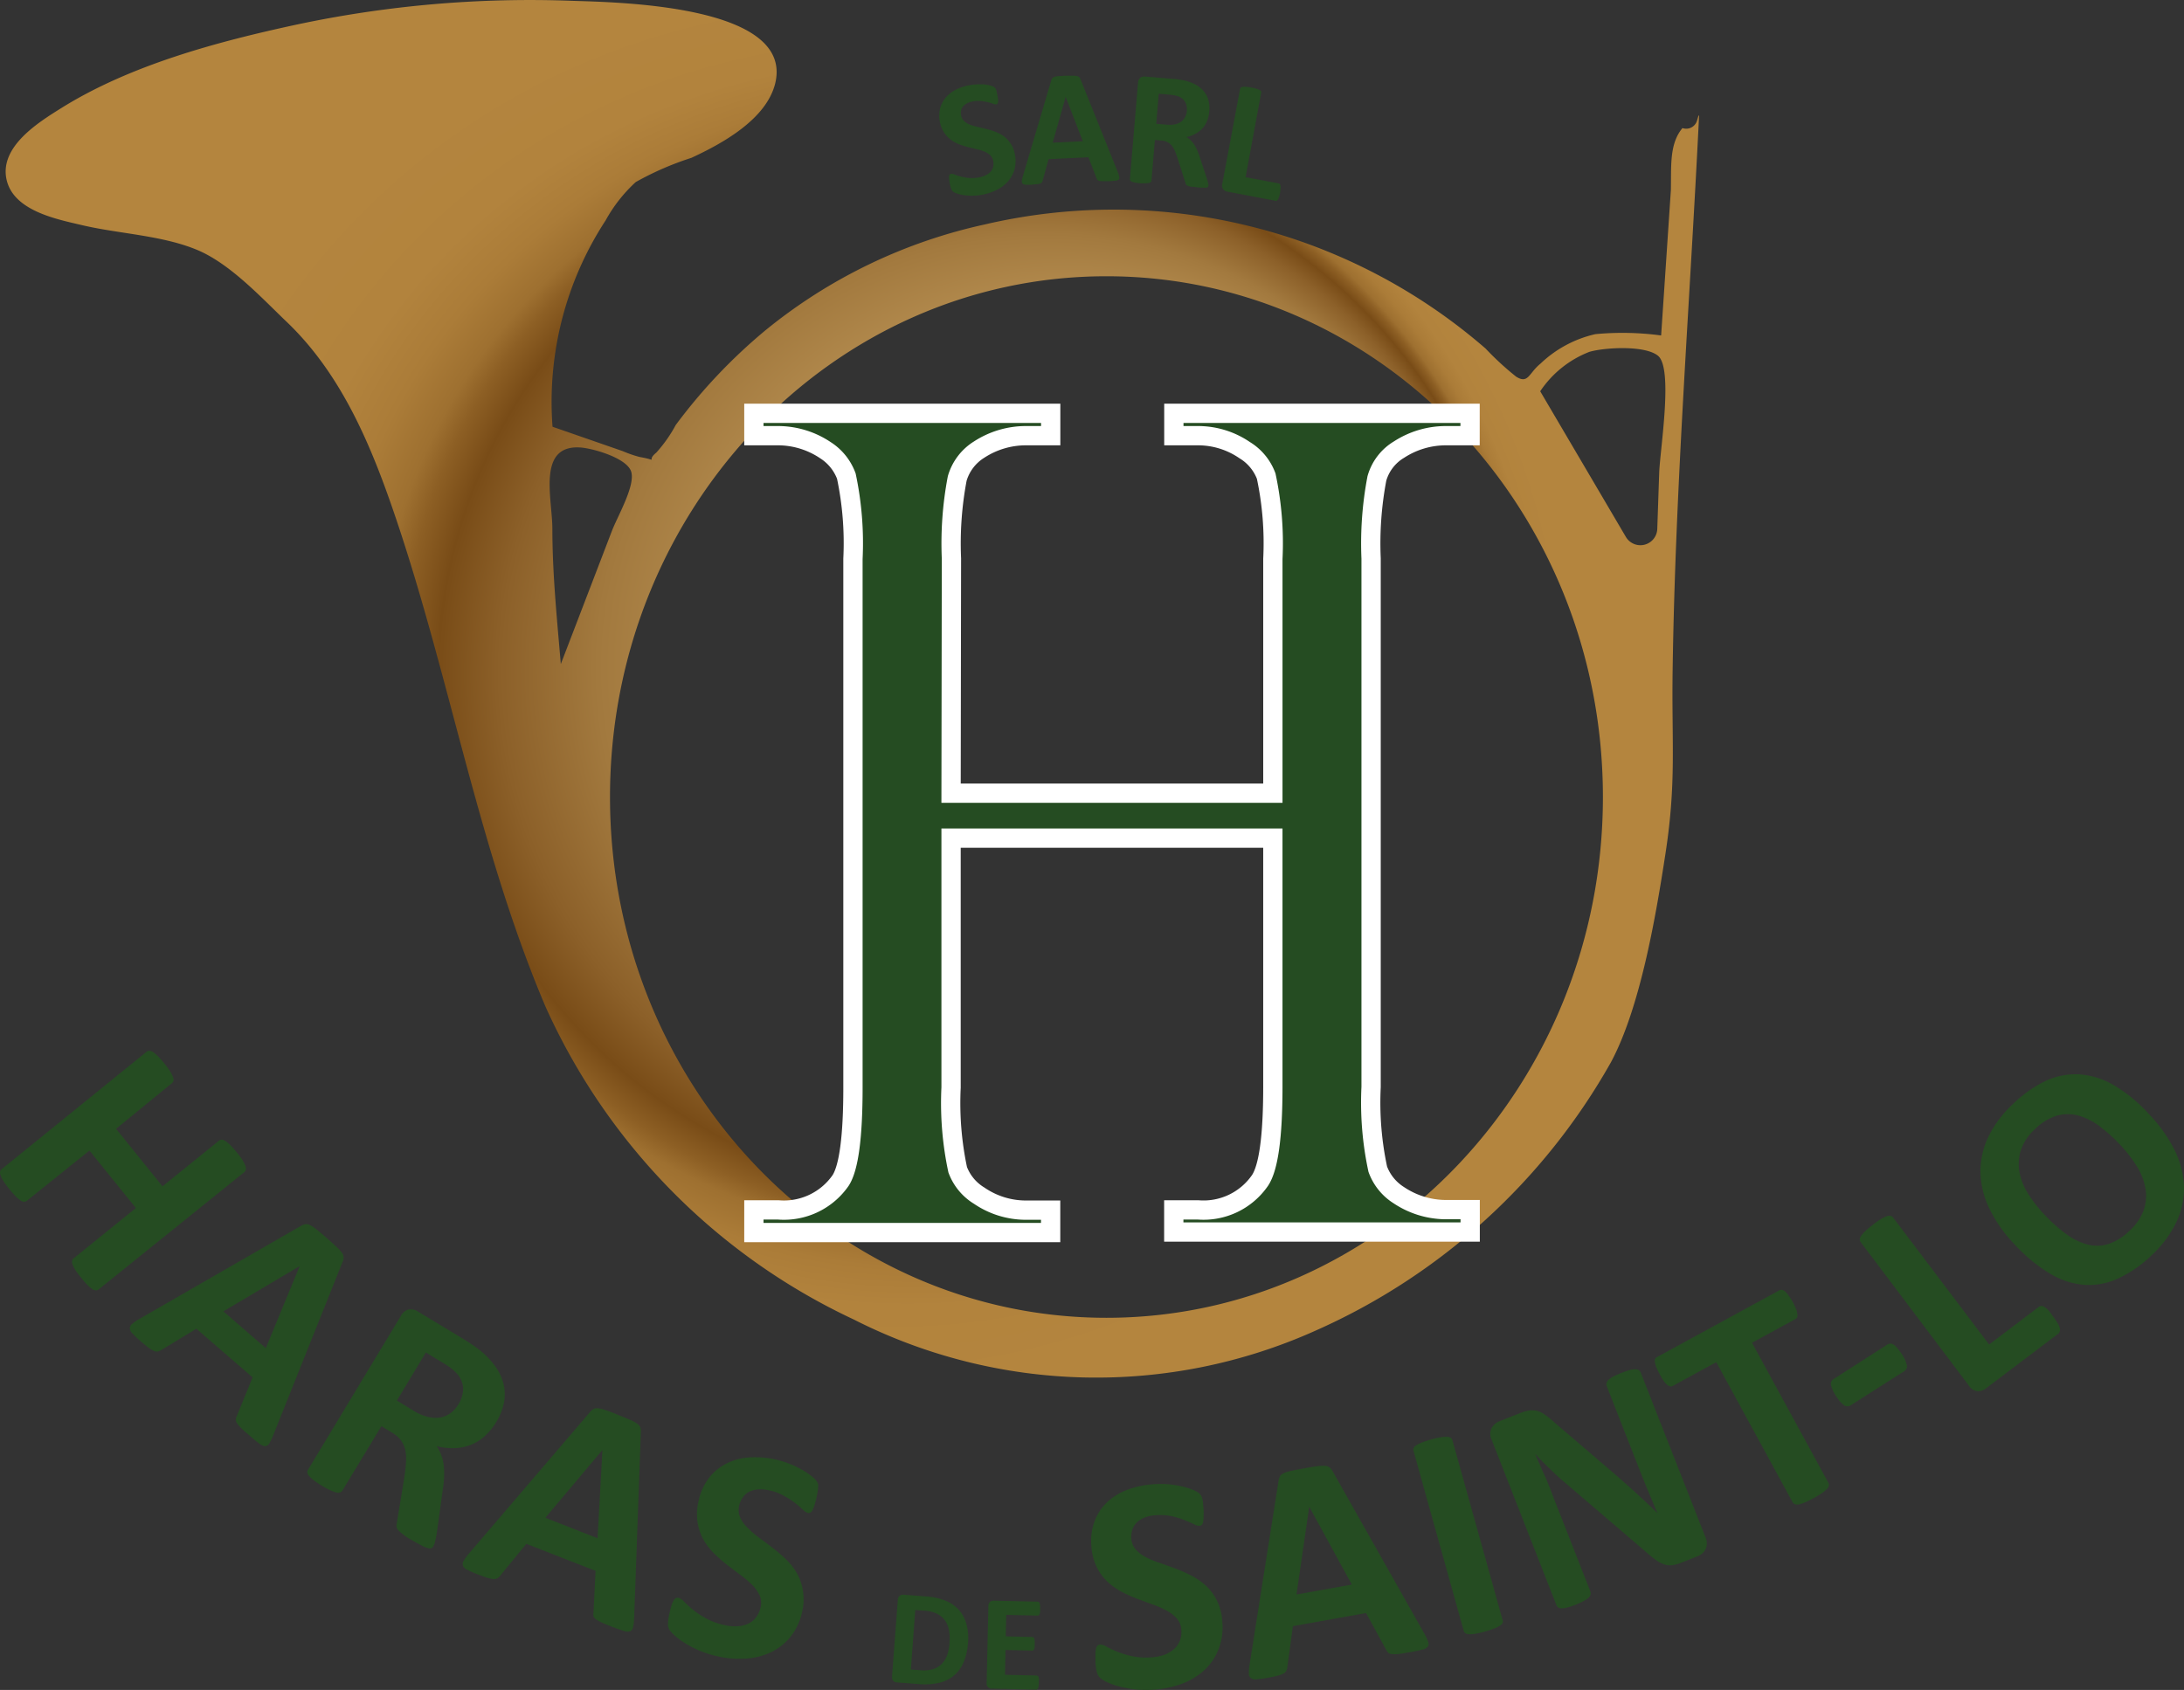 <?xml version="1.0" encoding="UTF-8"?> <svg xmlns="http://www.w3.org/2000/svg" xmlns:xlink="http://www.w3.org/1999/xlink" width="113.238" height="87.643" viewBox="0 0 113.238 87.643"><rect x="0" y="0" width="113.238" height="87.643" fill="#333333" stroke="none"/><defs><radialGradient id="a" cx="0.5" cy="0.5" fx="0.865" fy="0.46" r="0.514" gradientTransform="translate(0.093) scale(0.814 1)" gradientUnits="objectBoundingBox"><stop offset="0" stop-color="#c9a363"></stop><stop offset="0.27" stop-color="#c7a161"></stop><stop offset="0.41" stop-color="#c0995a"></stop><stop offset="0.52" stop-color="#b48c4f"></stop><stop offset="0.62" stop-color="#a2793e"></stop><stop offset="0.7" stop-color="#8c6029"></stop><stop offset="0.75" stop-color="#794c17"></stop><stop offset="0.78" stop-color="#8d5f24"></stop><stop offset="0.8" stop-color="#9e7030"></stop><stop offset="0.84" stop-color="#ab7c38"></stop><stop offset="0.89" stop-color="#b2833d"></stop><stop offset="1" stop-color="#b4853e"></stop></radialGradient></defs><g transform="translate(0.009 0.009)"><g transform="translate(-0.009 -0.009)"><path d="M88.768,5.977l-.033.018c-.027.087-.051.177-.078.262a.584.584,0,0,1-.752.376c-.683.821-.575,1.952-.6,3.218L86.8,17.389a14.992,14.992,0,0,0-3.408-.069,6.057,6.057,0,0,0-2.852,1.534c-.6.484-.626,1.071-1.257.671A14.967,14.967,0,0,1,77.7,18.069a29.408,29.408,0,0,0-25.958-6.44,27.147,27.147,0,0,0-11.406,5.511,28.314,28.314,0,0,0-4.629,4.894,7.245,7.245,0,0,1-1.011,1.435c-.581.469.235.415-.866.22a6.043,6.043,0,0,1-.866-.3L29.32,22.123a17.208,17.208,0,0,1,2.752-10.7,7.775,7.775,0,0,1,1.564-1.991,15.634,15.634,0,0,1,2.882-1.254c1.6-.74,3.874-1.988,4.343-3.844,1.023-4.1-8.227-4.223-10.5-4.3A58.131,58.131,0,0,0,16.04,1.269c-4.1.884-8.6,2.088-12.182,4.322C2.672,6.332.621,7.6,1.015,9.319c.37,1.609,2.593,2.039,3.91,2.349,1.9.448,4.13.523,5.947,1.275,1.7.7,3.309,2.439,4.623,3.7,2.927,2.776,4.473,6.569,5.736,10.323,2.794,8.3,4.286,17.145,7.724,25.228A32.727,32.727,0,0,0,44.943,68.424a27.745,27.745,0,0,0,23.97.562A32.838,32.838,0,0,0,84.187,55.1c1.534-2.842,2.346-7.634,2.836-10.829.578-3.757.316-5.745.373-9.514C87.535,25.17,88.3,15.557,88.768,5.977ZM29.311,27.408c0-1.552-.806-4.343,1.438-4.211.626.039,2.334.514,2.629,1.2s-.674,2.34-.972,3.11L29.75,34.429C29.551,32.092,29.314,29.772,29.311,27.408ZM58.039,68.334C43.821,68.334,32.3,56.242,32.3,41.326S43.821,14.318,58.039,14.318,83.781,26.41,83.781,41.326,72.264,68.334,58.039,68.334ZM86.7,24.5l-.1,2.918a.875.875,0,0,1-1.63.415l-4.44-7.55a5.427,5.427,0,0,1,2.551-2.045c.8-.232,2.879-.346,3.552.2C87.436,19.076,86.75,23.254,86.7,24.5Z" transform="translate(-0.672 0.009)" fill="url(#a)"></path><path d="M140.164,90.952h16.685V78.8a16.646,16.646,0,0,0-.346-4.292,2.662,2.662,0,0,0-1.113-1.345,4.286,4.286,0,0,0-2.406-.752h-1.269V71.25h15.359v1.161H165.8a4.461,4.461,0,0,0-2.406.719,2.551,2.551,0,0,0-1.152,1.5,18,18,0,0,0-.3,4.151V106.19a16.45,16.45,0,0,0,.346,4.262,2.677,2.677,0,0,0,1.086,1.345,4.416,4.416,0,0,0,2.436.752h1.269v1.161H151.711v-1.146h1.269a3.556,3.556,0,0,0,3.206-1.534q.659-1,.662-4.813V93.283H140.164v12.934a16.59,16.59,0,0,0,.343,4.262,2.662,2.662,0,0,0,1.113,1.345,4.286,4.286,0,0,0,2.406.752h1.3v1.161H129.94v-1.173h1.272a3.576,3.576,0,0,0,3.23-1.534q.635-1,.635-4.813V78.8a16.788,16.788,0,0,0-.343-4.292,2.707,2.707,0,0,0-1.086-1.345,4.422,4.422,0,0,0-2.436-.752H129.94V71.25h15.389v1.161h-1.3a4.443,4.443,0,0,0-2.406.719,2.629,2.629,0,0,0-1.14,1.5,18,18,0,0,0-.3,4.151Z" transform="translate(-90.852 -49.816)" fill="#254c22" stroke="#fff" stroke-miterlimit="10" stroke-width="1"></path><path d="M5.107,193.531a.214.214,0,0,1-.141.048.361.361,0,0,1-.189-.066,1.606,1.606,0,0,1-.247-.208,4.212,4.212,0,0,1-.325-.373,4.513,4.513,0,0,1-.3-.4,1.579,1.579,0,0,1-.15-.286.364.364,0,0,1-.024-.2.228.228,0,0,1,.078-.129l3.228-2.608L4.629,186.33l-3.24,2.6a.249.249,0,0,1-.141.054.352.352,0,0,1-.186-.063,1.608,1.608,0,0,1-.247-.208,4.933,4.933,0,0,1-.34-.385,4.08,4.08,0,0,1-.3-.409,1.5,1.5,0,0,1-.15-.3.352.352,0,0,1-.03-.193.211.211,0,0,1,.078-.129l7.52-6.094a.226.226,0,0,1,.144-.048.352.352,0,0,1,.186.066,1.776,1.776,0,0,1,.253.211,4.294,4.294,0,0,1,.334.376,4.851,4.851,0,0,1,.3.409,1.939,1.939,0,0,1,.15.3.328.328,0,0,1,.024.193.219.219,0,0,1-.081.126L6.009,185.2l2.406,2.984,2.93-2.367a.214.214,0,0,1,.141-.051.352.352,0,0,1,.186.066,1.532,1.532,0,0,1,.247.2,4.541,4.541,0,0,1,.343.385,4,4,0,0,1,.3.4,1.8,1.8,0,0,1,.15.3.379.379,0,0,1,.027.2.241.241,0,0,1-.078.129Z" transform="translate(0.009 -126.659)" fill="#254c22"></path><path d="M29.785,222a2.771,2.771,0,0,1-.2.421.283.283,0,0,1-.211.147.529.529,0,0,1-.3-.126c-.12-.087-.277-.214-.472-.385s-.361-.3-.469-.421a1.5,1.5,0,0,1-.229-.262.319.319,0,0,1-.063-.184.553.553,0,0,1,.051-.177L28.714,219,25.8,216.478,24,217.57a.633.633,0,0,1-.186.084.355.355,0,0,1-.2-.018,1.268,1.268,0,0,1-.283-.168c-.114-.084-.256-.2-.427-.349a5.249,5.249,0,0,1-.415-.391.427.427,0,0,1-.141-.274.3.3,0,0,1,.126-.232,2.406,2.406,0,0,1,.382-.259l8.353-4.813a.835.835,0,0,1,.226-.093.388.388,0,0,1,.238.036,1.643,1.643,0,0,1,.328.211c.129.1.3.241.5.418s.421.37.553.5a1.967,1.967,0,0,1,.3.325.433.433,0,0,1,.081.244.725.725,0,0,1-.069.256Zm1.372-8.771h0L27.2,215.576l2.2,1.907Z" transform="translate(-15.618 -147.567)" fill="#254c22"></path><path d="M59.5,238.015a.3.3,0,0,1-.1.111.268.268,0,0,1-.18,0,1.505,1.505,0,0,1-.328-.132c-.135-.072-.319-.174-.544-.3a2.678,2.678,0,0,1-.445-.3,1.157,1.157,0,0,1-.238-.214.349.349,0,0,1-.084-.18.625.625,0,0,1,.018-.177l.4-2.439c.039-.28.066-.532.078-.758a2.214,2.214,0,0,0-.042-.6,1.318,1.318,0,0,0-.226-.493,1.5,1.5,0,0,0-.448-.391L56.8,231.8l-2.024,3.342a.211.211,0,0,1-.12.093.316.316,0,0,1-.2,0,1.64,1.64,0,0,1-.3-.108,5.3,5.3,0,0,1-.866-.523,1.846,1.846,0,0,1-.241-.22.346.346,0,0,1-.09-.174.228.228,0,0,1,.033-.147l4.813-7.977a.626.626,0,0,1,.412-.337.647.647,0,0,1,.457.093l2.274,1.375c.232.138.418.259.562.358s.274.193.388.28a4.391,4.391,0,0,1,.8.833,2.722,2.722,0,0,1,.43.9,2.346,2.346,0,0,1,.03.972,3.038,3.038,0,0,1-.4,1.023,3.309,3.309,0,0,1-.6.734,2.407,2.407,0,0,1-.722.451,2.542,2.542,0,0,1-.836.171,3.354,3.354,0,0,1-.929-.1,2.3,2.3,0,0,1,.229.454,2.142,2.142,0,0,1,.129.526,4.044,4.044,0,0,1,.021.6,6.08,6.08,0,0,1-.075.722l-.3,2.178a4.418,4.418,0,0,1-.093.457A.816.816,0,0,1,59.5,238.015Zm1.29-7.348a1.552,1.552,0,0,0,.247-.854,1.257,1.257,0,0,0-.391-.809,2.566,2.566,0,0,0-.277-.241,4.952,4.952,0,0,0-.466-.3l-.8-.484-1.5,2.491.9.55a2.545,2.545,0,0,0,.719.3,1.574,1.574,0,0,0,.632.03,1.285,1.285,0,0,0,.526-.226,1.543,1.543,0,0,0,.412-.457Z" transform="translate(-37.024 -157.836)" fill="#254c22"></path><path d="M88.637,253.659a2.55,2.55,0,0,1-.054.466.265.265,0,0,1-.15.208.49.49,0,0,1-.325-.015c-.141-.042-.334-.111-.575-.2s-.448-.177-.584-.241a1.506,1.506,0,0,1-.3-.171.3.3,0,0,1-.12-.15.52.52,0,0,1,0-.186l.108-2.169-3.591-1.4-1.336,1.63a.652.652,0,0,1-.144.144.361.361,0,0,1-.2.051,1.372,1.372,0,0,1-.34-.063c-.135-.042-.3-.105-.52-.186a5.531,5.531,0,0,1-.523-.232.436.436,0,0,1-.223-.211.3.3,0,0,1,.042-.259,2.452,2.452,0,0,1,.271-.373l6.266-7.324a.9.9,0,0,1,.18-.165.379.379,0,0,1,.235-.042,1.569,1.569,0,0,1,.379.087c.156.051.361.126.6.226s.52.208.689.283a1.945,1.945,0,0,1,.385.211.394.394,0,0,1,.156.2.716.716,0,0,1,.021.265Zm-1.645-8.723h0l-2.957,3.513,2.707,1.062Z" transform="translate(-55.758 -169.735)" fill="#254c22"></path><path d="M122.1,259.2a3.176,3.176,0,0,1-.6,1.317,3.008,3.008,0,0,1-1.023.815,3.644,3.644,0,0,1-1.311.331,5.055,5.055,0,0,1-1.486-.126,5.362,5.362,0,0,1-1.681-.689,3.369,3.369,0,0,1-.511-.379,1.737,1.737,0,0,1-.277-.3.575.575,0,0,1-.075-.322,2.708,2.708,0,0,1,.081-.556c.036-.159.072-.3.105-.4a1.2,1.2,0,0,1,.111-.253.3.3,0,0,1,.123-.12.222.222,0,0,1,.147,0,.659.659,0,0,1,.277.2,5.466,5.466,0,0,0,.442.4,4.51,4.51,0,0,0,.674.451,3.518,3.518,0,0,0,.966.352,2.3,2.3,0,0,0,.683.063,1.5,1.5,0,0,0,.556-.138,1.059,1.059,0,0,0,.406-.331,1.312,1.312,0,0,0,.229-.508.977.977,0,0,0-.051-.626,1.988,1.988,0,0,0-.385-.544,5.452,5.452,0,0,0-.6-.508c-.229-.168-.463-.346-.7-.529a7.541,7.541,0,0,1-.683-.6,3.356,3.356,0,0,1-.55-.719,2.792,2.792,0,0,1-.3-.9,2.878,2.878,0,0,1,.06-1.116,2.939,2.939,0,0,1,.553-1.2,2.672,2.672,0,0,1,.926-.74,3.1,3.1,0,0,1,1.188-.3,4.917,4.917,0,0,1,1.345.117,4.812,4.812,0,0,1,.7.217,4.93,4.93,0,0,1,.632.3,3.642,3.642,0,0,1,.5.334,1.351,1.351,0,0,1,.274.265.775.775,0,0,1,.075.156.565.565,0,0,1,0,.153,1.5,1.5,0,0,1-.024.232c-.015.09-.036.2-.066.337s-.069.277-.1.376a1.364,1.364,0,0,1-.1.247.325.325,0,0,1-.111.129.181.181,0,0,1-.144.015.638.638,0,0,1-.247-.168c-.108-.1-.244-.214-.4-.34a4.432,4.432,0,0,0-.575-.373,2.663,2.663,0,0,0-.758-.283,1.847,1.847,0,0,0-.6-.051,1.2,1.2,0,0,0-.463.129.884.884,0,0,0-.325.3,1.152,1.152,0,0,0-.18.406.972.972,0,0,0,.051.617,1.714,1.714,0,0,0,.391.544,4.9,4.9,0,0,0,.6.514c.232.168.469.346.707.532a7.613,7.613,0,0,1,.695.6,3.228,3.228,0,0,1,.559.722,2.662,2.662,0,0,1,.3.884A2.773,2.773,0,0,1,122.1,259.2Z" transform="translate(-80.501 -175.644)" fill="#254c22"></path><path d="M157.7,277.427a3.132,3.132,0,0,1-.25,1.059,1.823,1.823,0,0,1-.523.68,1.871,1.871,0,0,1-.776.352,3.551,3.551,0,0,1-1.053.051l-1.086-.084a.276.276,0,0,1-.19-.084.3.3,0,0,1-.063-.229l.3-3.964a.274.274,0,0,1,.1-.217.28.28,0,0,1,.2-.054l1.167.09a3.283,3.283,0,0,1,1.02.226,1.878,1.878,0,0,1,.683.475,1.828,1.828,0,0,1,.385.725A2.752,2.752,0,0,1,157.7,277.427Zm-.96-.042a2.239,2.239,0,0,0-.027-.6,1.3,1.3,0,0,0-.2-.5,1.128,1.128,0,0,0-.406-.352,1.711,1.711,0,0,0-.677-.168l-.466-.036-.229,3.086.481.036a1.744,1.744,0,0,0,.647-.048,1.05,1.05,0,0,0,.457-.262,1.327,1.327,0,0,0,.3-.475,2.513,2.513,0,0,0,.123-.68Z" transform="translate(-107.508 -192.233)" fill="#254c22"></path><path d="M172.765,280.232a1.2,1.2,0,0,1-.015.168.4.4,0,0,1-.027.111.139.139,0,0,1-.045.06.109.109,0,0,1-.06.018l-2.289-.051a.258.258,0,0,1-.271-.3l.09-3.976a.3.3,0,0,1,.084-.223.283.283,0,0,1,.2-.063l2.277.051a.084.084,0,0,1,.054.018.129.129,0,0,1,.042.063.505.505,0,0,1,.024.114,1.446,1.446,0,0,1,0,.174,1.151,1.151,0,0,1,0,.165.4.4,0,0,1-.027.111.138.138,0,0,1-.045.06.066.066,0,0,1-.057.018l-1.627-.036-.024,1.113,1.378.033a.084.084,0,0,1,.057.021.136.136,0,0,1,.042.06.418.418,0,0,1,.024.108,1.423,1.423,0,0,1,0,.168v.168a.54.54,0,0,1-.03.108.126.126,0,0,1-.045.057.106.106,0,0,1-.06.015l-1.378-.03-.027,1.284,1.642.039a.084.084,0,0,1,.057.021.13.13,0,0,1,.042.063.416.416,0,0,1,.024.111A.733.733,0,0,0,172.765,280.232Z" transform="translate(-118.902 -192.963)" fill="#254c22"></path><path d="M194.876,263.009a3.139,3.139,0,0,1-.208,1.435,2.914,2.914,0,0,1-.746,1.074,3.584,3.584,0,0,1-1.161.695,5.257,5.257,0,0,1-1.459.3,5.345,5.345,0,0,1-.99-.021,5.824,5.824,0,0,1-.818-.156,3.653,3.653,0,0,1-.6-.217,1.618,1.618,0,0,1-.352-.217.6.6,0,0,1-.168-.286,2.773,2.773,0,0,1-.078-.557v-.412a1.069,1.069,0,0,1,.033-.271.268.268,0,0,1,.084-.153.211.211,0,0,1,.135-.054.686.686,0,0,1,.322.111,5.229,5.229,0,0,0,.538.253,4.376,4.376,0,0,0,.773.238,3.487,3.487,0,0,0,1.026.063,2.479,2.479,0,0,0,.677-.135,1.649,1.649,0,0,0,.493-.3,1.129,1.129,0,0,0,.3-.433,1.291,1.291,0,0,0,.072-.553.953.953,0,0,0-.229-.587,1.906,1.906,0,0,0-.523-.409,5.375,5.375,0,0,0-.719-.319c-.265-.093-.538-.2-.821-.3a7.118,7.118,0,0,1-.83-.379,3.33,3.33,0,0,1-.731-.529,2.708,2.708,0,0,1-.547-.764,2.894,2.894,0,0,1-.265-1.086,2.936,2.936,0,0,1,.186-1.315,2.685,2.685,0,0,1,.674-.974,3.163,3.163,0,0,1,1.056-.623,4.682,4.682,0,0,1,1.32-.271,4.566,4.566,0,0,1,.731,0,4.766,4.766,0,0,1,.692.105,3.607,3.607,0,0,1,.575.174,1.325,1.325,0,0,1,.34.177.582.582,0,0,1,.114.126.723.723,0,0,1,.057.141,1.536,1.536,0,0,1,.045.229c0,.093.021.208.03.343s0,.283,0,.391a1.5,1.5,0,0,1-.024.262.28.28,0,0,1-.069.156.19.19,0,0,1-.135.057.672.672,0,0,1-.283-.093c-.132-.063-.3-.135-.484-.208a4.261,4.261,0,0,0-.656-.2,2.925,2.925,0,0,0-.806-.054,1.927,1.927,0,0,0-.6.123,1.2,1.2,0,0,0-.406.259.917.917,0,0,0-.232.37,1.2,1.2,0,0,0-.054.439.95.95,0,0,0,.226.578,1.76,1.76,0,0,0,.529.409,4.767,4.767,0,0,0,.734.3q.406.144.83.3a8.3,8.3,0,0,1,.836.376,3.278,3.278,0,0,1,.743.532,2.614,2.614,0,0,1,.55.758A2.808,2.808,0,0,1,194.876,263.009Z" transform="translate(-131.499 -178.883)" fill="#254c22"></path><path d="M224.333,261.4a2.623,2.623,0,0,1,.2.424.271.271,0,0,1-.018.259.511.511,0,0,1-.3.156c-.141.039-.343.081-.6.126s-.472.081-.623.1a1.626,1.626,0,0,1-.346,0,.3.3,0,0,1-.183-.069.569.569,0,0,1-.105-.15l-1.044-1.907-3.793.68-.286,2.106a.738.738,0,0,1-.051.2.346.346,0,0,1-.141.147,1.454,1.454,0,0,1-.3.114c-.135.036-.316.072-.541.114a5.41,5.41,0,0,1-.565.075.43.43,0,0,1-.3-.063.3.3,0,0,1-.1-.244,2.376,2.376,0,0,1,.039-.457l1.5-9.52a.868.868,0,0,1,.069-.235.388.388,0,0,1,.177-.159,1.506,1.506,0,0,1,.37-.123c.159-.036.37-.078.638-.126s.55-.1.734-.12a1.936,1.936,0,0,1,.436-.021.391.391,0,0,1,.241.09.74.74,0,0,1,.156.214Zm-5.965-6.575h0l-.659,4.551,2.867-.514Z" transform="translate(-150.486 -176.684)" fill="#254c22"></path><path d="M248.219,257.218a.225.225,0,0,1,0,.153.409.409,0,0,1-.138.144,1.578,1.578,0,0,1-.3.147,4.728,4.728,0,0,1-.481.159,4.43,4.43,0,0,1-.493.111,1.5,1.5,0,0,1-.325.024.367.367,0,0,1-.192-.051.235.235,0,0,1-.087-.123l-2.6-9.325a.2.2,0,0,1,0-.15.349.349,0,0,1,.138-.147,1.733,1.733,0,0,1,.3-.147,4.4,4.4,0,0,1,.475-.156,4.205,4.205,0,0,1,.5-.114,1.675,1.675,0,0,1,.322-.024.34.34,0,0,1,.192.054.2.2,0,0,1,.087.123Z" transform="translate(-170.311 -173.204)" fill="#254c22"></path><path d="M268.039,244.761a.77.77,0,0,1,.06.328.636.636,0,0,1-.072.283.68.68,0,0,1-.184.223,1.028,1.028,0,0,1-.262.147l-.827.325a1.766,1.766,0,0,1-.466.123.969.969,0,0,1-.421-.051,1.8,1.8,0,0,1-.451-.25c-.159-.117-.349-.274-.569-.472l-4.13-3.534q-.361-.3-.758-.695c-.265-.25-.508-.5-.737-.746h-.015c.159.346.3.695.46,1.041s.3.71.442,1.086l1.961,5a.259.259,0,0,1,0,.15.3.3,0,0,1-.1.153,1.088,1.088,0,0,1-.244.168,4.071,4.071,0,0,1-.427.2,4.277,4.277,0,0,1-.436.144,1.226,1.226,0,0,1-.3.042.3.3,0,0,1-.171-.048.268.268,0,0,1-.09-.117l-3.36-8.582a.689.689,0,0,1,0-.6.791.791,0,0,1,.43-.367l1.041-.409a2.072,2.072,0,0,1,.493-.138,1.081,1.081,0,0,1,.406.024,1.338,1.338,0,0,1,.4.2,4.337,4.337,0,0,1,.463.376l3.23,2.764.566.5c.186.162.367.328.547.493l.523.487c.171.162.34.322.505.484h0c-.15-.337-.3-.692-.454-1.065s-.3-.725-.433-1.065l-1.757-4.482a.258.258,0,0,1,0-.15.4.4,0,0,1,.108-.162,1.051,1.051,0,0,1,.25-.168,4.206,4.206,0,0,1,.427-.189,3.856,3.856,0,0,1,.427-.147.858.858,0,0,1,.3-.039.3.3,0,0,1,.168.051.261.261,0,0,1,.09.12Z" transform="translate(-179.603 -165.015)" fill="#254c22"></path><path d="M292.361,222.991a3.252,3.252,0,0,1,.168.355.9.9,0,0,1,.072.259.355.355,0,0,1,0,.174.214.214,0,0,1-.093.105l-2.256,1.23,3.961,7.261a.219.219,0,0,1,.024.15.342.342,0,0,1-.1.171,1.545,1.545,0,0,1-.253.211,4.8,4.8,0,0,1-.43.262,4.683,4.683,0,0,1-.454.223,1.838,1.838,0,0,1-.3.1.355.355,0,0,1-.2,0,.231.231,0,0,1-.141-.105L288.4,226.12l-2.256,1.233a.2.2,0,0,1-.141.021.364.364,0,0,1-.153-.081,1.25,1.25,0,0,1-.177-.2,3.276,3.276,0,0,1-.2-.337,3.563,3.563,0,0,1-.177-.364,1.117,1.117,0,0,1-.075-.262.336.336,0,0,1,0-.171.216.216,0,0,1,.1-.1l6.35-3.465a.232.232,0,0,1,.135-.024.33.33,0,0,1,.156.078,1.064,1.064,0,0,1,.177.2A3.211,3.211,0,0,1,292.361,222.991Z" transform="translate(-199.413 -155.476)" fill="#254c22"></path><path d="M319.249,232.186a1.683,1.683,0,0,1,.274.6.3.3,0,0,1-.135.3l-2.779,1.772a.3.3,0,0,1-.343,0,1.712,1.712,0,0,1-.418-.49,1.635,1.635,0,0,1-.265-.575.3.3,0,0,1,.141-.3l2.779-1.781a.325.325,0,0,1,.156-.054.315.315,0,0,1,.171.051.838.838,0,0,1,.193.177A3.264,3.264,0,0,1,319.249,232.186Z" transform="translate(-220.652 -161.976)" fill="#254c22"></path><path d="M330.584,214.838a3.276,3.276,0,0,1,.226.331,1.123,1.123,0,0,1,.114.253.324.324,0,0,1,0,.181.213.213,0,0,1-.081.123l-3.751,2.836a.647.647,0,0,1-.445.141.623.623,0,0,1-.445-.3L320.6,210.97a.244.244,0,0,1-.045-.144.373.373,0,0,1,.075-.186,1.759,1.759,0,0,1,.217-.244,4.781,4.781,0,0,1,.388-.322,4.171,4.171,0,0,1,.418-.3,1.912,1.912,0,0,1,.3-.141.34.34,0,0,1,.2-.018.22.22,0,0,1,.129.081l4.978,6.587,2.575-1.949a.231.231,0,0,1,.135-.048.325.325,0,0,1,.165.054,1.077,1.077,0,0,1,.208.174A3.613,3.613,0,0,1,330.584,214.838Z" transform="translate(-224.128 -146.555)" fill="#254c22"></path><path d="M350.082,187.241a7.673,7.673,0,0,1,1.345,1.874,4.633,4.633,0,0,1,.493,1.889,4.1,4.1,0,0,1-.388,1.847,5.715,5.715,0,0,1-1.293,1.739,6.318,6.318,0,0,1-1.733,1.2,3.591,3.591,0,0,1-1.736.331,4.06,4.06,0,0,1-1.772-.568,8.228,8.228,0,0,1-1.832-1.5,7.309,7.309,0,0,1-1.314-1.841,4.585,4.585,0,0,1-.484-1.877,4.148,4.148,0,0,1,.388-1.847,5.7,5.7,0,0,1,1.3-1.748,6.318,6.318,0,0,1,1.7-1.2,3.673,3.673,0,0,1,1.739-.337,4.151,4.151,0,0,1,1.772.553A7.774,7.774,0,0,1,350.082,187.241Zm-1.5,1.588a7.986,7.986,0,0,0-1.1-.978,3.168,3.168,0,0,0-1.095-.523,2.04,2.04,0,0,0-1.092.03,2.783,2.783,0,0,0-1.1.686,2.605,2.605,0,0,0-.734,1.1,2.379,2.379,0,0,0-.069,1.134,3.194,3.194,0,0,0,.454,1.128,6.891,6.891,0,0,0,.845,1.08,8.179,8.179,0,0,0,1.134,1.008,3.2,3.2,0,0,0,1.1.535,1.961,1.961,0,0,0,1.086-.03,2.888,2.888,0,0,0,1.1-.7,2.653,2.653,0,0,0,.734-1.092,2.32,2.32,0,0,0,.069-1.137,3.257,3.257,0,0,0-.466-1.14,7.132,7.132,0,0,0-.869-1.107Z" transform="translate(-238.683 -129.486)" fill="#254c22"></path><path d="M165.81,18.144a1.684,1.684,0,0,1-.018.779,1.6,1.6,0,0,1-.331.62,1.868,1.868,0,0,1-.578.442,2.746,2.746,0,0,1-.758.256,3.026,3.026,0,0,1-.529.051,3.273,3.273,0,0,1-.445-.03,1.94,1.94,0,0,1-.334-.081.869.869,0,0,1-.2-.09.322.322,0,0,1-.105-.144,1.312,1.312,0,0,1-.078-.3,2.066,2.066,0,0,1-.033-.22.6.6,0,0,1,0-.147.156.156,0,0,1,.036-.087.105.105,0,0,1,.069-.036.322.322,0,0,1,.177.036c.081.033.181.066.3.1a2.529,2.529,0,0,0,.427.078,1.976,1.976,0,0,0,.553-.03,1.356,1.356,0,0,0,.349-.117.794.794,0,0,0,.247-.186.6.6,0,0,0,.126-.25.672.672,0,0,0,0-.3.517.517,0,0,0-.159-.3,1.032,1.032,0,0,0-.3-.186,2.616,2.616,0,0,0-.4-.123l-.46-.111a4.421,4.421,0,0,1-.466-.15,1.843,1.843,0,0,1-.424-.238,1.5,1.5,0,0,1-.34-.37,1.654,1.654,0,0,1-.2-1.257,1.447,1.447,0,0,1,.3-.562,1.682,1.682,0,0,1,.523-.4,2.651,2.651,0,0,1,.689-.229,2.776,2.776,0,0,1,.391-.042,3.008,3.008,0,0,1,.373,0,2.173,2.173,0,0,1,.319.057.872.872,0,0,1,.192.072.373.373,0,0,1,.069.063.258.258,0,0,1,.039.072.937.937,0,0,1,.036.117,1.682,1.682,0,0,0,.039.18c.012.072.027.15.033.208a.77.77,0,0,1,0,.141.157.157,0,0,1-.027.087.093.093,0,0,1-.066.039.343.343,0,0,1-.159-.03,2.55,2.55,0,0,0-.271-.081,2.623,2.623,0,0,0-.361-.063,1.534,1.534,0,0,0-.433.024.945.945,0,0,0-.3.1.647.647,0,0,0-.2.162.469.469,0,0,0-.1.211.646.646,0,0,0,0,.241.505.505,0,0,0,.156.3.962.962,0,0,0,.3.186,2.789,2.789,0,0,0,.412.12l.463.111a4.037,4.037,0,0,1,.469.15,1.708,1.708,0,0,1,.43.235,1.5,1.5,0,0,1,.34.37A1.425,1.425,0,0,1,165.81,18.144Z" transform="translate(-113.19 -10.143)" fill="#254c22"></path><path d="M181.088,18.047a1.469,1.469,0,0,1,.075.241.144.144,0,0,1-.027.135.3.3,0,0,1-.165.063c-.078,0-.186.018-.325.024h-.34a.963.963,0,0,1-.186-.015.162.162,0,0,1-.09-.051.265.265,0,0,1-.048-.087l-.421-1.089-2.066.1-.3,1.092a.3.3,0,0,1-.039.1.174.174,0,0,1-.087.069.6.6,0,0,1-.171.039c-.075,0-.174.018-.3.024a2.611,2.611,0,0,1-.3,0,.235.235,0,0,1-.153-.054.168.168,0,0,1-.036-.138,1.116,1.116,0,0,1,.051-.241l1.471-4.963a.5.5,0,0,1,.054-.12.219.219,0,0,1,.105-.072.879.879,0,0,1,.2-.039l.349-.024h.4a.974.974,0,0,1,.235.021.229.229,0,0,1,.123.063.411.411,0,0,1,.066.126Zm-2.707-3.91h0l-.671,2.376,1.561-.075Z" transform="translate(-123.128 -9.114)" fill="#254c22"></path><path d="M198.838,18.816a.15.15,0,0,1-.021.078.132.132,0,0,1-.087.045.767.767,0,0,1-.19,0,2.128,2.128,0,0,1-.334-.021c-.141-.021-.214-.021-.286-.03a.6.6,0,0,1-.165-.048.168.168,0,0,1-.081-.066.246.246,0,0,1-.033-.09l-.4-1.254c-.045-.141-.093-.271-.141-.382a1.17,1.17,0,0,0-.165-.286.662.662,0,0,0-.226-.183.809.809,0,0,0-.3-.081l-.349-.03-.177,2.106a.114.114,0,0,1-.033.075.2.2,0,0,1-.1.048,1.109,1.109,0,0,1-.171.018,2.3,2.3,0,0,1-.274,0,2.152,2.152,0,0,1-.268-.036.947.947,0,0,1-.171-.048.192.192,0,0,1-.084-.063.12.12,0,0,1-.018-.078l.421-4.987a.349.349,0,0,1,.12-.262.358.358,0,0,1,.241-.063l1.423.12a2.35,2.35,0,0,1,.355.039l.253.042a2.3,2.3,0,0,1,.584.214,1.356,1.356,0,0,1,.424.337,1.2,1.2,0,0,1,.247.46,1.605,1.605,0,0,1,.048.587,1.667,1.667,0,0,1-.114.5,1.269,1.269,0,0,1-.238.388,1.348,1.348,0,0,1-.364.28,1.742,1.742,0,0,1-.469.174,1.453,1.453,0,0,1,.217.162,1.163,1.163,0,0,1,.186.226,2.011,2.011,0,0,1,.159.3c.045.108.093.232.135.367l.37,1.119c.033.111.054.193.066.244A.444.444,0,0,1,198.838,18.816Zm-1.122-3.847a.818.818,0,0,0-.084-.469.692.692,0,0,0-.382-.3,1.727,1.727,0,0,0-.19-.048,2.948,2.948,0,0,0-.3-.039l-.5-.042-.129,1.558.569.048a1.353,1.353,0,0,0,.421-.024.809.809,0,0,0,.3-.135.668.668,0,0,0,.2-.232A.817.817,0,0,0,197.716,14.969Z" transform="translate(-136.18 -9.209)" fill="#254c22"></path><path d="M213.647,20.453c-.018.084-.033.153-.051.211a.761.761,0,0,1-.057.135.178.178,0,0,1-.069.072.1.1,0,0,1-.078,0L210.91,20.4a.343.343,0,0,1-.217-.123.337.337,0,0,1-.045-.286l.923-4.918a.111.111,0,0,1,.042-.069.169.169,0,0,1,.1-.039.833.833,0,0,1,.174,0,1.826,1.826,0,0,1,.271.036,2.709,2.709,0,0,1,.265.063.688.688,0,0,1,.159.066.213.213,0,0,1,.081.069.111.111,0,0,1,0,.081l-.806,4.371,1.705.319a.138.138,0,0,1,.069.036.165.165,0,0,1,.036.087.429.429,0,0,1,0,.144,1.685,1.685,0,0,1-.021.211Z" transform="translate(-147.274 -10.461)" fill="#254c22"></path></g></g></svg> 